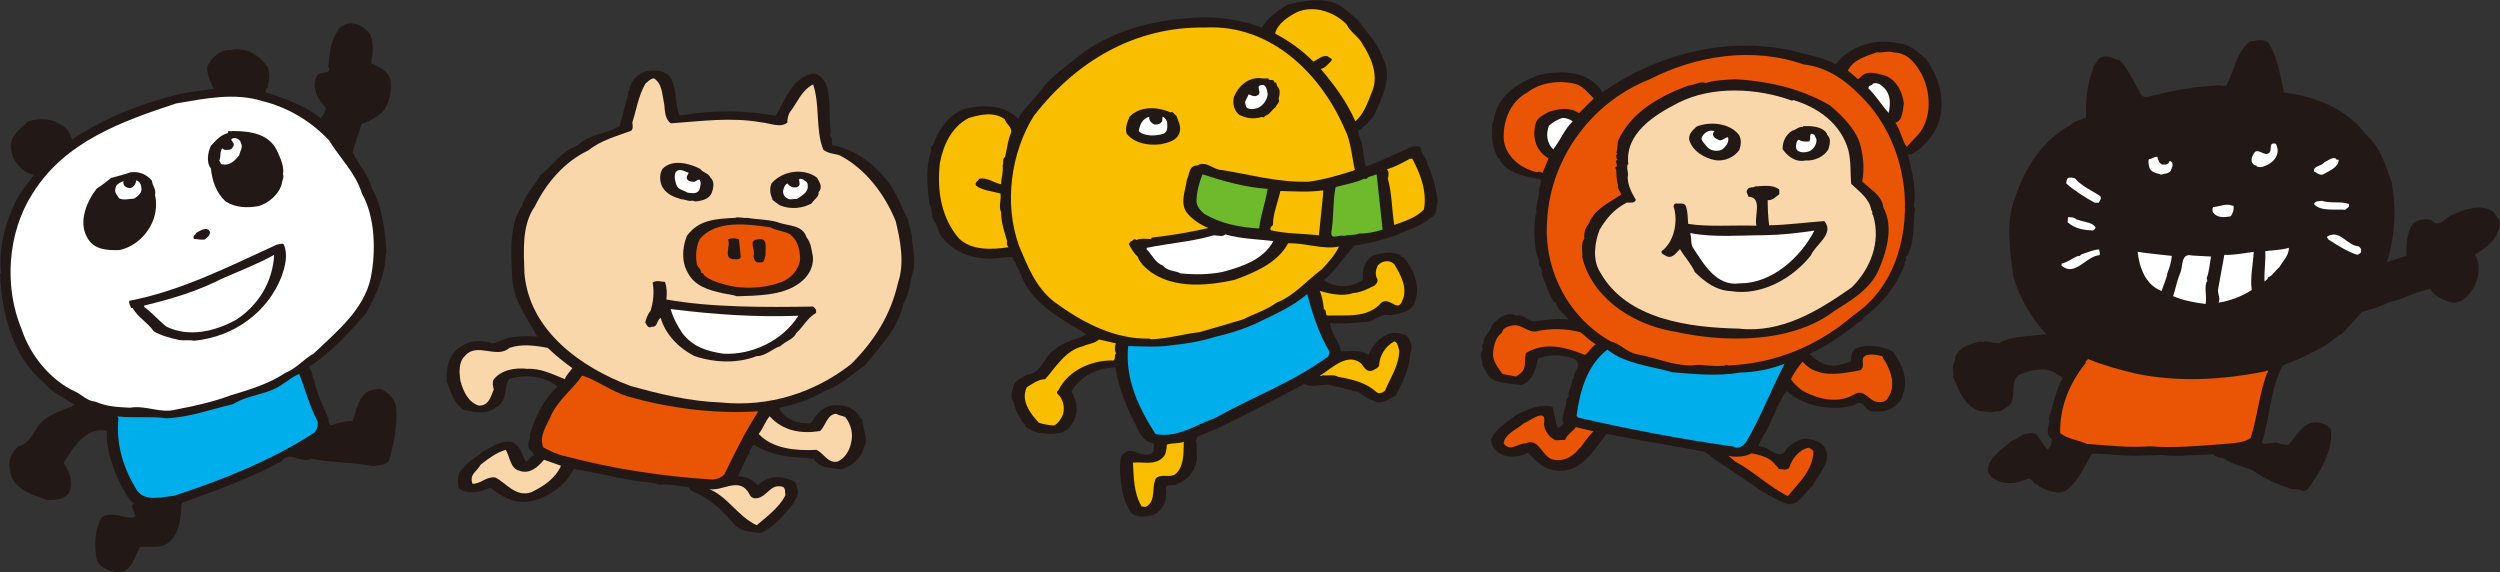 <svg id="_レイヤー_2" data-name="レイヤー 2" xmlns="http://www.w3.org/2000/svg" viewBox="0 0 362.21 82.91"><rect x="0" y="0" width="362.21" height="82.91" fill="#333333" stroke="none"/><defs><style>.cls-1{fill:#221815}.cls-2{fill:#fad7ab}.cls-4{fill:#e95504}.cls-5{fill:#fff}.cls-6{fill:#f9be00}.cls-7{fill:#00aeeb}</style></defs><g id="_背景" data-name="背景"><path class="cls-1" d="M279.06 8.56c1.95 2.77 3.02 6.31 1.59 9.84-.92 1.69-2.05 3.02-3.69 3.95-.15.1-.51-.21-.51.21.62 2.41 1.23 4.82.82 7.38l.21.26c-.41 2.51.05 4.46-1.13 6.87-.62.15.15.56-.31.82-.15.92-.82 1.95-1.18 2.77-1.18 2-2.92 4-4.87 5.33-.2.61-.97.72-1.33 1.23-2.1 1.49-4.1 3.02-6.51 4.05 1.18 1.23 2.82 2.1 4.56 1.54l1.44-.41c0-.72.2-1.49.62-1.85 1.64-.82 3.95-.41 5.43.36 1.38 1.74 2.36 4.2 1.49 6.2-.05.87-.97 1.74-1.85 2.15-.82.36-1.59.41-2.61.36-1.08-.15-1.33-2-2.61-.92-3.33.97-7.33.1-9.79-2.05-1.44 1.95-2.1 4.67-3.43 6.61-.15.46-.51.87-.62 1.38 1.44-.1 3.18 2.46 4.1.31.97-.87 2.36-1.79 3.74-1.23 1.08.31 1.9.87 2.1 2 .05 1.95-1.33 3.08-2.1 4.66-1.13.82-1.79 2.77-3.59 2.67-1.9-.67-3.84-1.9-5.54-3.08-2.05-1.54-4.51-2.87-6.46-4.51-4.61-.87-9.53-1.64-14.25-2.61-2.05 2.56-3.84 6.05-7.84 5.23-1.49-.31-2.51-1.38-3.54-2.51-1.13.67-2.97.87-4.2.05-.87-.46-1.08-1.18-1.18-1.9.62-1.59 2.46-2.67 3.69-3.59 1.49-.82 3.54-1.69 5.23-1.18.31.97.36 2.15.77 3.08.36-.1.72-.51.87-.77-.46-.36.05-1.28.05-1.95.31-.41.26-.92.31-1.38.15-.2.51-.62.26-.87.2-.67.62-1.38.62-2.1l.26-.15c-.15-.67.41-1.13.56-1.79.05-.46-.26-1.03-.82-1.13-1.49-.51-3.43-.56-4.97.05-.36 1.54-.82 3.49-2.56 3.84-1.54-.26-3.38-.15-4.56-1.23-.31-.56-.67-1.08-.97-1.69.15-.46-.46-1.33-.1-1.9.51-.26-.26-.87.26-1.18-.1-.92.82-1.49 1.13-2.36.1-.72.92-.87 1.23-1.38.67-.36 1.59-.82 2.31-.31 1.02-.26 1.74.72 2.61.82 1.64-.15 3.33-.46 4.92-.26l.1-.1c-.72-.82-1.64-1.38-1.79-2.36l-.31-.1c-.77-1.18-1.13-2.61-1.64-3.69-.2-.56.05-1.08-.41-1.44-.15-.31-.05-.51-.1-.92-.46-.87-.56-2.1-.62-3.13-.1-1.03 0-2.41.15-3.59l.15-.05c-.31-1.08.41-1.95.31-3.28 0-.56.67-1.38.1-1.69-2.15-.36-4.46-.77-5.74-2.67.05-.36-.36-.26-.41-.61-.51-1.13-.82-2.2-.72-3.33-.05-.62-.1-1.23.21-1.85.46-3.59 3.54-5.54 6.72-6.66 3.13-.67 7.23-.56 9.07 2.56 8-5.69 18.76-8.36 28.45-5.79 1.69.41 3.74.87 5.33 1.74 2-2.72 5.95-3.85 9.23-3.02 1.64.1 2.72 1.33 3.9 2.26z"/><path class="cls-4" d="M278.5 10.92c1.28 2.61 1.38 6.25-.56 8.56l-1.69 1.79c-.72-1.03-.87-2.36-1.64-3.49 1.08-.31 1.03-1.74 1.23-2.77-.21-1.69-1.03-3.38-2.67-4.05-1.18-.26-2.56-.87-3.54.15-.2.15-.41.56-.67.15l-1.23-1.03c.77-1.64 2.82-2.15 4.25-2.67.87.15 1.54-.26 2.41.05 2.05 0 3.28 1.74 4.1 3.28zm-17.23-1.59c3.18.31 6 2.15 8.36 4.61 3.69 3.64 5.9 8.77 6.31 14.15.46 6.92-1.74 13.74-7.33 17.53-5.18 4.46-11.28 7.02-18.2 7.33-.26-.26-.56.15-.87.05-1.74.15-2.87-.31-4.46-.05-2.97 0-5.18-1.18-8-1.64-1.43-.31-2.25-1.49-3.74-1.85-6.25-3.59-9.74-10.51-9.18-17.58.51-9.07 6.51-17.12 14.87-20.4 6.61-3.38 14.81-4.77 22.25-2.15z"/><path class="cls-1" d="M265.18 15.31c1.69 1.44 3.64 3.38 4.31 5.54.46 1.74.67 3.54.31 5.43 1.18 1.18 2.87 2 3.07 3.79 1.59 2.92.36 6.72-.82 9.33-1.38 2.77-4.05 4.2-6.41 5.74-6.15 4.61-15.74 4.51-22.91 2.92-5.95-.92-12-4.77-13.48-10.76.05-.97-.26-2 .31-2.72-.1-.56.05-1.54.56-2.05.87-2.2 2.87-3.08 4.72-4.31h.05c-.05-.41-.61-.92-.46-1.38-.21-.62-.21-1.33-.26-2.1h-.05c.21-.2-.2-.2-.05-.56.56-.1-.31-.82.31-1.03a.656.656 0 010-.97h-.2c.15-.51.15-1.18.26-1.79 1.9-4.15 6-6.46 10.2-8 .82-.05 1.74-.67 2.46-.36 1.33-.41 2.82-.46 4.25-.56 5.02.31 9.69 1.38 13.84 3.84z"/><path class="cls-4" d="M230.92 14.25l-2.15 2.15c-1.33-.92-2.87-.67-4.36-.2-.77.46-1.74.82-1.95 1.79-.46 1.95.05 3.74 1.69 4.82l.2.15-.87 2.1c-.2-.15-.51-.26-.77-.1-2.31-.51-4.46-2.2-4.82-4.56-.26-2.92 1.08-5.84 3.43-7.02 1.9-1.49 4.87-1.85 7.23-1.13.97.41 1.69 1.39 2.36 2z"/><path class="cls-2" d="M259.65 14.59l.15-.1c3.64 1.08 6.92 3.44 8 7.28.41 1.69.26 3.28.41 4.87 1.18 1.13 2.67 2.15 2.92 3.84.26.05 0 .56.26.72 1.18 3.95-.46 7.84-3.13 10.46-4.82 3.38-10.15 6.66-16.35 5.95-6.92-.15-16.25-1.23-20.09-8.2-1.13-1.74-.77-4.36-.05-6.15 1.08-1.79 2.1-2.92 3.9-3.9.56-.05 1.13.15 1.33-.41-.56-.97-1.13-2-1.18-3.23.2-.72-.2-1.13 0-1.9h.1c-.56-4.46 3.79-7.18 7.23-8.92 4.92-2.51 11.48-2.15 16.51-.31z"/><path class="cls-5" d="M273.01 12.77c.92.92.92 2.31.62 3.59-1.08-1.18-1.69-2.36-2.92-3.54-.05-.51.51-.36.67-.72.72-.21 1.23.26 1.64.67z"/><path class="cls-1" d="M251.96 19.57c.36.67.31 1.33.05 2.15-.77 1.08-2.15 1.69-3.49 1.49-1.59-.31-3.28-1.28-3.79-2.97-.1-.92.62-1.44 1.08-1.9 1.85-.77 4.82-.56 6.15 1.23zm12.76-.16l-.05.05c.62.61.51 1.18.26 2.1-.61 1.18-2.15 1.79-3.33 1.69-1.49.31-2.62-.62-3.33-1.64 0-1.03.36-2 1.38-2.67.56-.1.92-.62 1.59-.56v-.1c1.03-.05 2.36 0 3.18.72l.31.41z"/><path class="cls-5" d="M227.85 17.59c-1.23 1.18-1.74 2.72-2.82 4.05-.92-.92-1.08-2.2-.61-3.43.51-.46 1.23-.92 2-1.13.46 0 1.08.21 1.44.51zM248.42 19c-.56.51-.05 1.02.51 1.23.67.51 1.69-1.23 1.44.31-.2.56-.62 1.02-1.08 1.23-.72.15-1.38.1-1.95-.46-.26-.41-.72-.72-.82-1.23.15-.77 1.13-1.38 1.9-1.08zm14.76 1.18c.05.72-.36 1.38-1.03 1.74-.56.21-1.23.21-1.64-.05-.31-.21-.26-.41-.31-.72.1-.31 0-.67.41-.92.41.31.97.31 1.49.26.41-.31-.21-1.49.77-.97l.31.67z"/><path class="cls-1" d="M257.75 27.41c.1.2 0 .46.05.72-.51.36-.92.92-1.69.87 0 1.08.05 2.46.21 3.64 2.66-.05 5.28-.41 8-.61 1.54 1.85-1.33 3.43-1.95 4.97-2.67 3.38-7.23 5.9-11.59 5.18-2.15-.1-3.79-1.33-5.23-2.77-.51-1.18-1.54-2.26-2.15-3.33-.56.56-1.18 1.59-2.15.92-.21-.1-.62-.26-.51-.61 1.69-1.23 2.36-3.9 1.85-6.1-.15-.31-.2-.72.26-.82.46.1 1.28-.21 1.44.51.26.72.21 1.64.31 2.46 2.97.46 6.56.15 9.89.26-.41-1.18.97-4.15-1.18-4.2-.05-.41-.46-.67-.1-1.08.26-.41.77-.15 1.08-.41 1.23-.05 2.41-.31 3.49.41z"/><path class="cls-5" d="M262.88 33.41c-2.1 4.05-6.3 7.69-10.82 7.64-3.38.51-5.23-2.82-6.82-5.23-.31-.67-.15-1.33-.36-2.05 3.54.67 7.18.31 10.82.31 2.51-.05 4.72-.31 7.18-.67z"/><path class="cls-4" d="M222.42 48.04c2.1-.51 4.46-.46 6.56.1.67.51 1.44 1.33 2.26 1.74-.72.36-1.08 1.28-1.64 1.54-2.72-1.13-5.84-1.95-8.51-.26-.26.77 0 1.59-.31 2.26-.15.51-.67.82-1.13 1.13l-1.95-.36c-.67-.92-1.44-1.85-1.38-3.02.1-1.13.36-2.31 1.28-2.97.15-.72.82-.87 1.44-1.03 1.33-.31 2.15.92 3.38.87z"/><path class="cls-7" d="M242.31 53.93c3.13.26 6.56.61 9.74.05 2.26-.05 4.56-.51 6.51-1.28-1.95 3.74-3.43 7.69-5.59 11.38-.46.51-.87.92-1.64.72l-.15-.1c-7.38-1.02-15.17-2.51-22.56-4.2l-.2-.26c.46-3.43 1.44-7.28 4.46-9.59 2.51 2.05 6.15 2.36 9.43 3.28z"/><path class="cls-4" d="M272.65 51.57c.97 1.54 1.9 3.28 1.33 5.23-.36.67-.51 1.38-1.38 1.44-1.79.36-2.26-2.15-4-1.08-2.36 1.38-5.18.67-7.38-.51-.67-.46-1.33-1.08-1.74-1.69.36-.87 1.08-1.84 1.69-2.56 2.05 2.46 5.59 1.79 8.36 1.23.67-.36.21-1.23.41-1.79.46-.72 1.85-.46 2.72-.26zm-48.95 9.9c.1 1.03.87 2 1.69 2.31l1.38-.05c.26-.82 1.18-1.28 1.54-1.85l2.56.61c-.77.77-1.18 1.38-1.85 2.31-.31.15-.51.62-.87.87-.82.82-2.26 1.28-3.43.82-1.38-.62-1.85-3.08-3.64-2.26-1.13-.05-2.31 1.33-3.23 0 .2-1.44 1.95-2 2.87-2.87.82-.26 3.49-2.56 2.97.1zm39.06 3.94c-.15 2.77-2.15 4.56-3.74 6.46-2.61-1.28-4.97-3.59-7.64-5.02l-.97-.82c1.08.26 2.41.15 3.38-.36 1.13.26 2.67.56 3.38 1.64.26.21.46.41.51.62.56.05 1.18.26 1.54-.15.41-1.38 1.49-2.61 2.77-2.92.31.1.62.31.77.56z"/><path class="cls-1" d="M196.78 2.91c1.23 1.85 2.87 3.33 3.59 5.54 1.44 2.77-.15 5.59-1.18 8.05-.51.97-1.38 1.64-2.15 2.31h-.26c0 .62.31 1.38.51 1.85.26 1.23.26 2.31.61 3.49 2.26-.87 4.56-1.95 6.82-2.97.46.05 1.13-.1 1.18.36-.05.92.82 1.23.87 2.15.87 1.85 1.28 3.59 1.54 5.48-.31.82 0 2.05-1.08 2.41-1.38 1.28-3.38 1.69-5.02 2.51-1.9.67-3.9 1.18-5.95 1.49-1.49 1.49-2.77 3.69-4.46 5.02 1.74 1.13 3.9 1.18 5.69-.05-.21-1.28.15-2.67 1.28-3.44 1.23-.41 2.82-.82 4.1-.15.15.15.2.36.46.26 1.54 1.84 2.61 4.51 1.54 6.82-.67 1.28-2.2 1.38-3.49 1.64-1.18-.41-2.2.87-3.38.97-1.9.05-3.44.41-5.33.15.21 1.54 1.33 2.67 1.64 4.1 1.23.05 2.82-.31 3.95.51.61-1.44 1.64-2.51 3.08-3.13.87-.15 1.59.05 2.36.26.77.87 1.03 1.64.62 2.72-.1 2.15-1.18 4.31-2.15 6.1-.92.31-1.49 1.03-2.61.92-1.03-.31-1.95-.87-2.77-1.49l-4.41-1.08c-1.13 0-2.41.51-3.38-.1-4.15 2.26-8.46 4.41-12.71 6.51l-2.87 1.18-.15.56c.26.72 0 1.49.15 2.31 0 1.85-1.33 3.38-2.87 3.95-.46.51-1.9-.31-1.59.92 0 .15 0 .62-.05.82.05 1.02-.67 2.1-1.54 2.61-1.02.46-2.56.51-3.38-.05-1.44-2-1.64-4.46-1.74-6.82.1-.51-.05-1.64.62-1.9 1.03-.97 2.1.26 3.18.15.51.05 1.08-.15 1.13-.72-.05-.31.2-.82-.26-.97-1.18-.15-2-1.64-2.31-2.51-1.38-2.46-2.56-5.64-3.02-8.41-2.56.05-5.07 1.23-6.36 3.49.87 1.38 1.13 3.33 0 4.77-.87 1.59-3.02 1.44-4.61 1.23-.77-.15-1.49-.46-2.1-.97.15-.26-.15-.36-.31-.51-.56-.92-1.23-2-1.38-3.08-.62-.72-.05-1.74.15-2.67.46-.61 1.33-.82 1.85-1.23 2.15-.15 2.36-2.72 4.1-3.69 1.13-1.13 3.02-1.33 4.46-2.15-2.97-1.9-6.82-3.74-8.87-7.28-.46-.87-.72-1.95-1.38-2.82.15-.41-.26-.46-.36-.67.2-.15-.1-.26-.1-.41-1.23 0-2.82.31-3.79.2-2.56-.1-5.13-1.18-6.66-3.43-.36-.67-.41-1.43-.92-2.05-.51-.82-.1-1.64-.67-2.46-.26-2.36-.62-5.33.31-7.69-.36-.56.46-.82.46-1.38.82-2.1 2.26-3.84 4.2-4.61 2.51-.72 6-.72 7.89 1.39 1.03-1.85 2.92-3.33 4-5.02 1.69-1.79 3.79-3.23 5.54-4.66 4.97-3.49 11.12-4.87 17.28-5.02 2.82-.05 5.9.46 8.51 1.49.77-1.38 2.26-2.46 3.69-3.33 2.77-.62 5.95-1.33 8.3.62l2 1.64z"/><path class="cls-6" d="M197.34 6.29c1.18 1.79 2.41 4.36 1.54 6.77-.67 1.59-1.18 3.38-2.51 4.51-1.28-2.87-3.02-5.23-5.02-7.59.67-.1 1.18-.82 1.59-1.23.1-.41-.41-.31-.51-.56-.87-.31-1.44.46-2.15.72-1.64-1.64-3.49-2.97-5.54-4.05.36-1.44 1.85-2.41 3.13-3.08 2.56-1.13 5.49 0 7.23 1.74.46 1.08 1.69 1.74 2.26 2.77z"/><path class="cls-6" d="M194.93 18.9c.82 1.74.92 3.84 1.38 5.74-2.2.72-4.41 1.38-6.77 1.69-4.51.1-8.3-1.03-12.46-1.69-1.28 0-2.31-1.44-3.59-.67-1.28 0-1.13 1.28-1.54 2.1-.2 1.54-.97 3.18-.1 4.61.82 1.08 2 1.85 3.23 2.36-2.77.62-5.49 1.08-8.2 1.38l-.1.21c-.67 0-1.54-.15-2.15.15-.31-.36-.51.15-.82.21l-.26.36c.36.72.77 1.38 1.33 1.9.1.51.51.87.77 1.23 3.44 3.49 8.97 3.02 13.28 2.05 2.92-1.08 6.2-2.46 7.69-5.28 2.36-.1 5.13.97 7.38.46-.51 1.13-1.54 2.31-2.46 3.28-2.2 1.64-4 3.84-6.61 4.87-1.44 1.08-3.23 1.59-4.82 2.41-2 .62-4.2 1.23-6.31 1.85-2.41.26-4.56.97-7.07 1.03l-.21-.1c-5.07.15-9.84-2.41-13.79-5.33-2.67-2.1-3.79-5.02-5.07-8.05-2.26-6.15-1.18-13.64 2.15-18.92 6.1-7.84 14.56-12.92 24.76-12.76 9.64-.51 16.92 6.82 20.35 14.92z"/><path class="cls-1" d="M183.76 11.37c.1.46.87-.05.87.56.46.05.26.31.46.62.46.41.31 1.28.15 1.79.31.41-.31.82-.46 1.23-.51.31-.82 1.08-1.54 1.23-.05.36-.31.1-.46.15-1.13.36-2.2.2-3.23-.31-.72-.56-1.03-1.64-.77-2.61.62-1.54 2-2.77 3.74-2.72.36.1.97.05 1.23.05z"/><path class="cls-5" d="M183.66 13.73c-.1.82-.67 1.54-1.38 1.9-.51.15-.92.26-1.38.1-.46-.1-.46-.67-.51-.97l.51-1.08c.36.05.62.36 1.13.21 1.18-.41-.56-1.59 1.03-1.59.46.26.56.87.61 1.44z"/><path class="cls-1" d="M169.56 16.29c.41-.26.56.36.87.46.26.77.77 1.59.46 2.46-.36 1.18-1.59 1.44-2.72 1.69-1.85.21-3.69-.1-4.92-1.49-.31-.87.1-1.74.41-2.51 1.54-1.59 4.1-1.44 5.9-.62z"/><path class="cls-6" d="M145.57 17.26c.21.77 1.08 1.13.92 1.95-.46 1.08-.56 2.2-.87 3.54-.46.26-.15.82-.36 1.23.15.92-.21 1.69-.21 2.72-1.18-.26-1.85-.97-3.18-.82-.15.41-.72.51-.46 1.02.97.72 2.36.82 3.54 1.13.15.97-.31 1.9.1 2.72-.05 1.23.46 2.87.87 4.2-.1.31-.05.62.2.87-2.41.36-5.43.51-7.23-1.33-2.46-2.87-3.18-6.82-2.72-10.82.46-2.56 1.64-5.23 4.15-6.56 1.64-.51 3.69-.97 5.23.15z"/><path class="cls-5" d="M167.25 18.03c.46.05.92-.05 1.13-.51l.05-.62c.36.15.67.56.67.92.05.67.1 1.33-.62 1.59-1.08.31-2.72.36-3.49-.41.15-.97.51-1.79 1.54-2.1-.15.41.26.97.72 1.13z"/><path class="cls-6" d="M204.62 23c1.18 2.2 2.15 4.72 1.69 7.33-1.08 1.18-2.72 1.69-4.31 2.26-.36-2.26-.31-4.46-.92-6.72.05-.31.26-.97-.15-1.33 1.18-.36 2.31-.97 3.33-1.54h.36z"/><path d="M183.66 27.36c-.31 2-1.03 3.85-1.23 5.74-2.82-.15-5.64-.72-8-2.15-.56-.51-1.08-1.08-1.08-1.9.05-1.38.41-2.61.87-3.79 2.97.97 6.25 1.9 9.43 2.1zm16.66 5.9c-1.08.36-2.36.62-3.38.56-.61.31-1.54.15-2.2.36-.61-.26-1.95.67-1.85-.51.36-2.05.2-4.61.62-6.56 1.38-.41 2.92-.61 4.15-1.23.46.2.46-.31.87-.31l.92-.31.87 8z" fill="#6fb92c"/><path class="cls-6" d="M191.65 28.59l-.56 5.49c-2.46-.26-4.77-.2-6.97-.72-.21-.41.15-.56.31-.77 0-1.69.72-3.28 1.08-4.92 1.95.05 4.31.21 6.2-.1l-.05 1.03z"/><path class="cls-5" d="M184.48 34.95c-1.43 2.67-4.51 3.69-7.38 4.46-1.9.36-3.95.41-6.05.2-.87-.46-1.85-.26-2.56-1.13-1.13-.41-1.54-1.54-2.36-2.36v-.21c3.23-.67 6.36-.87 9.43-1.74.56-.26 1.49.31 1.95-.21 2.36.67 4.56.67 6.97.97z"/><path class="cls-6" d="M202.01 38.28c.87 1.44 1.95 3.33 1.23 5.13-.72 2.1-1.79-.46-3.08.41-2 2.36-5.18 1.79-7.89 1.9-.31-.26 0-.77-.46-.92-.1-.92-.26-1.95-.61-2.66 1.33.41 3.38.87 4.87.31 1.08-.05 2.1-.61 3.08-1.08.31-.26.51-.56.41-.92-.41-.67-.21-1.49.1-2.05.67-.67 1.74-.77 2.36-.1z"/><path class="cls-7" d="M192.63 50.94l-.15.67c-5.07 3.74-11.02 5.9-16.46 8.97-2.82.97-5.38 2.92-8.61 2.31-2.41-3.79-4.46-7.95-3.95-12.76 1.95.05 4.41.21 6.2-.1 2.1-.21 4.31-.56 6.41-1.23 2.36-.56 4.51-1.23 6.66-2.31 2.15-1.02 4.82-2.26 6.66-3.9.72 2.77 1.69 5.74 3.23 8.36z"/><path class="cls-6" d="M161.66 49.76c-.15.41-.21 1.02.05 1.43-.36.21.05 1.18-.61 1.03-3.08 0-6.36 1.49-7.74 4.31-.1.1-.36.31-.15.51.82.77 1.08 1.85.82 2.97-.26.61-.72 1.38-1.33 1.64-.62-.05-1.49-.15-2.2-.41-1.18-1.28-2.67-3.18-1.74-5.13.77-.46 1.59-1.13 2.67-1.18 1.49-1.64 2.92-4.2 5.49-4.77.72-.36 1.64-.36 2.31-.97.82.2 1.69.36 2.46.56zm41.07 1.03c-.05 2.2-1.28 3.9-2.05 5.79-.31.31-.92.56-1.28.21-1.49-1.38-3.54-1.85-5.54-2.2-.51-.36-1.54-.15-2.31-.21-.05.1-.15.15-.31.05 1.79-1.13 3.95-3.38 5.95-1.79.41.46.72 1.28 1.59 1.08.36-.21.82-.31 1.03-.77.05-1.38.87-2.77 2.2-3.49.51.1.56.87.72 1.33zm-31.22 13.22c-.05 1.59.1 3.69-1.33 4.77-.97.41-1.69-.1-2.61.41-.87 1.13.1 3.43-1.59 4.25l-.56-.05c-1.18-1.95-1.13-4.1-1.28-6.36 1.43-.15 3.08.41 4.25-.67.61-.46.61-1.38.67-1.95.87-.26 1.64-.1 2.46-.41z"/><path class="cls-1" d="M97.22 11.4c.92 1.74.51 3.59 1.23 5.33 4.87-.77 9.02-.82 13.94.05 1.33-2.26 2.51-5.69 5.54-6.15.92.21 1.43.87 1.79 1.64.77 2.31.26 4.36.67 6.97-.26.1-.1.26-.1.46.46.31.1.92.31 1.33 3.28.61 6 2.67 8.05 5.28 1.28 1.59 1.95 3.84 2.97 5.59 0 .97.67 2.05.51 2.97.26 1.33.41 2.82.26 4.15-.61 1.59-.46 3.28-1.49 4.92-.72 3.59-3.33 6.2-5.59 8.97-1.79 1.28-3.54 2.92-5.59 3.64-2.05 1.13-4.2 2.05-6.66 2.46l-.15.2c.82 1.59 2.92 2.31 4.61 2.1.92-1.54 2-2.87 4.15-2.56 1.33-.05 2.67.92 3.08 2h.21c-.05 1.38.97 2.77.21 4.1-.41 1.54-1.79 2.77-3.28 3.13-1.38-.2-3.33-.1-4-1.59-.36.15-.77 0-1.03-.05-2.56-.05-5.38-.46-7.59-1.9-.41.1-.41.72-.72.92l.1.15c-.67 1.08-1.18 2.36-1.74 3.49 1.18.05 2.15.46 2.87 1.28 1.49-1.33 3.28-1.44 5.08-.62.61.31.67 1.08.77 1.69-.15.67-.36 1.08-.72 1.49l.1.05c-1.38 1.64-2.72 3.38-4.72 4.31-1.23-.1-2.87-.1-4-1.33-1.64-2-3.64-3.79-6.2-4.82l-.36-.51c-1.33-.05-2.82-.51-4.2-.31-1.28-.51-2.36-.31-3.74-.62-3.13-.56-5.59-1.13-8.66-1.69-1.13 2.46-4 4.46-6.82 4.77-2 .21-3.74-.82-5.28-2.05-1.44.67-3.23 1.08-4.56.1-.21-1.08-.26-2.26.67-2.92.77-1.18 1.9-1.43 2.72-2.36 1.49-.61 2.72-1.85 4.46-1.38 1.08.61 1.23 1.59 1.74 2.61l.2.21c.51-.31.51-.82 1.13-.92-.15-.61-1.08-.92-.82-1.69-.15-.46.46-.82.15-1.23.77-2.46 1.95-5.13 4.05-7.07-1.85-1.54-4.92-1.85-7.07-1.03-.72 1.38-.15 3.13-1.85 4.1-1.33 1.03-3.18.72-4.77.26-1.44-1.08-1.64-2.36-2.36-4-.15-1.85.31-4.15 2.05-5.07 1.28-1.03 3.13-.97 4.66-.51.82-.15 1.54-.62 2.36-.82 1.18-.2 2.77-.31 4.05-.15-1.49-2.82-3.64-5.43-3.64-8.87-.15-3.18-.46-7.43 1.44-10.1.41-1.59 1.85-2.92 2.61-4.36 1.69-1.33 3.13-3.59 5.43-4.36 1.59-1.64 4.15-1.64 6.1-2.82l1.28-4.82-.15-.1c.46-.21.21-.77.51-1.08.36-1.08 1.54-1.85 2.56-2 1.33-.21 2.67.15 3.23 1.13z"/><path class="cls-2" d="M96.24 15.1c.1 1.02.1 2.2.97 2.77 4.36-.31 8.71-.92 13.02-.15 1.33.1 2.82.87 3.84.05 0-.46.1-.97.31-1.44 1.13-1.38 1.69-3.23 3.43-4.1 1.03 3.03.31 6.66 1.49 9.48.72.56 1.64.56 2.31.77 3.79 1.95 6.56 5.64 8.15 9.53.67 2.67 1.33 6.1.36 8.92-1.08 4.72-3.38 8.36-6.77 11.79-5.28 4.15-11.89 6.31-18.92 5.59-4.41-.15-8.97-1.23-13.12-2.41-7.02-2.61-14.66-7.95-15.33-16.35-.1-3.18-.41-6.97 1.54-9.69 1.59-3.33 4.36-6.51 7.69-8.05 1.85-1.49 4.05-2.05 6.25-2.87.31-.36.2-.77.15-1.18.61-1.9.87-3.84 1.9-5.64.36-.31.72-.72 1.23-.77 1.23.77 1.18 2.31 1.49 3.74z"/><path class="cls-1" d="M101.47 24.48c.36.56 1.23.62 1.43 1.23.62.46.51 1.44.26 2.1-.31 1.03-1.44 1.28-2.41 1.38-.15-.05-.36-.15-.62-.1-.36.1-.87-.21-1.38-.21-1.03-.31-2.15-.67-2.82-1.84-.36-.77-.41-1.85.05-2.56 1.38-1.49 3.95-.82 5.49 0z"/><path class="cls-5" d="M99.78 25.04c-.15.36-.46.62-.15 1.03.26.26.67.26 1.03.26.15-.1.41-.31.67-.31.36.41.1 1.03 0 1.49-.41.67-1.08.46-1.69.41-.56-.36-1.33-.36-1.64-1.13-.15-.51-.41-1.18-.1-1.85.56-.67 1.33-.05 1.9.1z"/><path class="cls-1" d="M118.39 25.76c.36.72.87 1.33.2 2.1.15.62-.72 1.08-.97 1.59-1.33.77-3.13.92-4.61.31-.41-.31-.87-.56-1.23-.97.05 0 .05.05.15.05-.36-.67-.46-1.54-.15-2.26 1.54-1.85 4.72-2.31 6.61-.82z"/><path class="cls-5" d="M116.95 26.48c.41 1.33-.72 1.79-1.49 2.36-.41-.1-.97.21-1.38-.1-.41-.15-.67-.67-.62-1.08.1-.46.21-.87.62-1.08.31.46.97.77 1.54.46.67-.36-.46-1.49.77-1.03l.56.46z"/><path class="cls-1" d="M112.6 32.17c1.49.62 3.64.31 4.25 2.2.67.82.72 1.85.92 2.77.15 1.74-.82 3.18-2.26 4.1-2.41 1.59-5.79 1.59-8.77 1.69-.61-.26-1.49-.31-2.1-.46-1.85-.41-3.95-.97-4.97-2.92-.97-1.64-.82-3.69-.15-5.38 1.74-2.36 4.2-2.46 7.02-2.61.36-.21 1.13.1 1.74 0 1.38.26 2.87.2 4.31.61z"/><path class="cls-4" d="M114.49 33.96c1.13.92 1.38 2.2 1.44 3.54-.15 1.54-1.33 2.87-2.77 3.38-2.56.97-6.1 1.08-8.56.21-.92-.21-1.74-.56-2.51-1.13-.1-.15-.21-.46-.51-.41.05-.56-.46-.77-.61-1.23-.21-1.18-.15-2.51.41-3.69 2.36-2.77 6.77-2.2 10.25-1.69.87.51 2 .51 2.87 1.03z"/><path class="cls-1" d="M107.32 37.19c-.05.41-.51.41-.82.36-1.9.1-.56-1.95-1.03-2.87.51-.21 1.03-.21 1.59 0l.26 2.51zm3.59-.26c-.15.46-.1 1.23-.82 1.08-.67.15-.87-.46-.92-.92.36-.97-.87-2.26.62-2.41 1.59-.36 1.03 1.44 1.13 2.26zm-14.56 3.9c.26.77.31 1.64.2 2.56 6.46 1.18 14.51 1.13 21.02 1.03.41-.1.46.31.67.46v.46c-1.23.67-1.9 2.05-2.87 2.92-.41.92-1.54 1.13-2.31 1.9-1.13.31-2.1 1.44-3.44 1.44-2.77 1.08-6.05.97-8.97 0-2.36-1.18-4.25-3.18-4.92-5.54-.67.36-.36 1.33-1.28 1.28-.62.31-.72-.31-.97-.61.15-.56.36-1.23.77-1.69.41-1.28.56-2.72.31-4.1.61-.41 1.18-.1 1.79-.1z"/><path class="cls-5" d="M115.67 45.75c-2.26 3.59-6.72 5.74-10.92 5.49-2.26-.36-4.31-.92-5.89-2.97-.72-1.08-1.33-2.2-1.69-3.49 6.66.82 12.2 1.18 18.51.97z"/><path class="cls-2" d="M79.38 50.42c1.13 1.08 2.26 2 3.54 2.92-.31.46-.87.97-1.08 1.59-1.74-.67-3.43-1.59-5.43-1.49-1.79-.21-3.84.15-4.92 1.59-.15.31-.1.97.05 1.38-.46 1.13-.72 2.36-2.15 2.36-1.54-.46-2.26-2.05-2.67-3.54-.2-1.18-.31-2.82.67-3.69 1.74-2 4.56.51 6.41-1.13 1.69-.61 3.74-.36 5.59 0z"/><path class="cls-4" d="M90.81 57.39c6.15 1.79 12.92 2.61 19.07 2.2-1.9 2.92-3.43 6.05-4.92 9.12-.41.51-1.08.72-1.74.77-7.28-.46-14.35-1.54-21.32-3.38-1.13-.21-2.2-.77-3.18-1.28-.72-1.69.62-3.33 1.23-4.87 1.03-2.05 3.08-3.64 4.41-5.54 2.2.72 4.15 2.26 6.46 2.97z"/><path class="cls-2" d="M122.44 60.41c.92 1.08 1.18 2.56.87 3.74-.21 1.08-.87 2.26-1.95 2.72-1.44.31-1.95-1.18-3.08-1.69-2.97.15-6.36-.15-8.36-2.31.67-.82.87-1.69 1.59-2.56 1.95 2.15 4.51 2.56 7.28 2.15.82-.67 1.03-2.46 2.36-2.51.41.26.82.26 1.28.46zM75.23 68.2c1.54.56 2.72-.56 3.59-1.59l2.46.87c-.82 1.85-2.51 2.97-4.31 3.84-2.26.77-3.59-1.33-5.23-2.15-1.33-.15-2.1.97-3.28.92-.51-1.38.62-1.74 1.18-2.77 1.13-.87 2.15-1.69 3.64-2.15.62 1.08.67 2.72 1.95 3.02zm33.01 2.87c.36.41.41 1.03 1.08 1.13 1.79.1 2.2-2.31 4.15-1.64.36.26.26.77.31 1.23-.82 1.64-2.67 3.08-4.15 4.31-2.72-1.28-4.2-4.15-6.87-5.23 1.85.31 4.05-1.59 5.49.21z"/><path class="cls-1" d="M53.64 5.04c.59 1.47.34 2.6.15 4.12 1.13.54 2.5 1.13 2.8 2.55.2 1.42-.15 3.43-1.27 4.61-.93.74-1.81 1.27-2.94 1.62-.34 1.37-.93 2.65-1.28 4.12.78 1.77 2.26 3.19 2.75 5.15 1.62 2.84 1.91 6.33 2.16 9.27-.2.54-.15 1.27-.25 1.81-.34 2.45-1.52 4.85-2.65 7.01-2.45 2.84-4.9 5.49-7.89 7.55-.93.2 0 .88 0 1.32.1.2 0 .64.29.79.34 2.11 1.32 3.78 2.11 5.83-.1.34.15.59.29.88.98-.39 2.21-.69 3.19-.69.44-1.23.64-2.65 1.52-3.63.44-.74 1.42-.93 2.26-1.03 1.13.25 2.11 1.23 2.45 2.4.39 2.75-.29 5.59-.98 8.04-.49.59-1.47.69-2.31.78-3.19-.64-5.83-.44-8.92-1.08-1.57.78-3.04-1.28-4.36.39-4.41 2.4-9.71 4.32-14.46 6.03-.1 1.96-.2 5.15-2.65 6.18-1.08.29-2.3.1-3.33.15-.83 1.32-1.18 3.77-3.24 3.68-1.23-.1-2.4-.54-3.04-1.67-.39-2.01-.39-4.41.69-6.23 1.13-.88 2.79-.15 4.22.05.25-.05.54-.05.69-.34-.25-.39-.29-.93-.54-1.42l.34-.34c-.93-.54-1.32-1.72-1.91-2.65-1.18-2.4-2.16-5.15-2.06-7.89-3.14-.59-4.9 2.5-6.23 4.66.88 1.23 1.47 3.19.64 4.51-.78.83-1.91.88-2.99.88-2.11-.74-5.15-1.57-5.44-4.32-.34-1.27.25-2.6 1.08-3.33v-.15h.29c1.47-.59 1.81-1.52 2.6-2.79 1.27-1.86 3.63-2.31 5.39-3.19-1.37-.98-3.29-1.76-4.41-3.19C1.72 51.62.25 45.3 0 39.66l.15-.1c-.39-3.73.69-7.4 2.21-10.59.69-1.32 1.72-2.4 2.55-3.63-1.62-.34-3.09-1.91-3.29-3.63-.44-1.72 1.23-3.04 2.4-4.07 1.47-.59 3.48-.49 4.81.44.78.29 1.27 1.23 1.62 2.11 4.71-3.14 10.49-5.39 15.99-6.67 1.52-.2 3.09-.49 4.56-.64-.49-.93-1.03-2.11-.98-3.19.54-1.18 1.62-2.26 2.94-2.45.59.05.98-.1 1.62-.15v.1c1.76-.05 3.28 1.18 4.22 2.55.29.74.29 1.81 0 2.5.25.69-.49.44-.29 1.13 2.94.98 5.54 1.86 7.94 3.73.44-.34.59-.93.79-1.47-1.13-1.18-2.16-2.79-1.37-4.56.34-.83 2.45-.2 1.67-1.47.2-.79.1-1.32.29-1.96.05-1.18.49-2.26 1.13-3.19.1-.54.74-.69 1.23-.98 1.47-.34 2.65.44 3.48 1.57z"/><path class="cls-1" d="M52.02 5.48c.59 1.37.15 2.89-.05 4.22.93.74 2.75.59 2.89 2.21-.05 1.86-.39 3.78-2.26 4.56-.49-.05-.74-.15-1.23 0-.74.88-.88 2.11-1.28 3.19l-.25.59c-.44-.74-1.67-1.27-1.81-2.11.25-.05.15-.59.29-.88.25-.34.29-.88.59-1.13.15-.49-.1-.78-.25-1.18-.78-.29-.98-1.08-1.37-1.76-.05-.59-.25-1.52.44-1.76 1.27-.44 1.91.93 3.24.34.05-.44-.05-1.18-.59-1.27-.59-.05-1.27-.15-1.27-.78.39-1.96.29-3.83 1.77-5.15.54 0 .88.54 1.13.93zm-14.8 4.86c.15.83.15 1.62 0 2.45-.1 0-.25-.05-.29.05v.1c-1.28-.29-2.3-.2-3.53-.29-.88-.34-1.67-.98-1.67-2.06-.2-.88.54-1.47 1.18-2.01.59-.34 1.18-.15 2.01-.2.98.49 1.77 1.13 2.31 1.96z"/><path class="cls-5" d="M47.61 20.24c1.62 2.65 3.92 4.81 4.85 7.85 1.91 3.38 2.01 8.34 1.27 12.11-.98 4.66-4.95 7.85-8.29 11.03-1.37.74-2.55 2.21-4.12 2.8-2.3 1.57-5.25 2.45-7.99 3.28-2.5.93-5.15 1.52-7.75 2.01-2.4.64-4.27-.64-6.77-.25-1.82-.1-3.33-.15-5-.88-1.23-.1-1.86-.98-2.94-1.47-3.48-1.57-6.47-5.2-7.7-8.92-2.65-6.28-2.06-14.12 1.52-19.71C9.35 20.54 17.59 17.6 25.48 15c4.31-.74 8.48-1.62 12.6-.34 3.53.88 6.86 2.8 9.51 5.59z"/><path class="cls-1" d="M8.63 20.14c.05.39.34.78.15 1.23-1.13.78-2.21 1.86-3.04 2.79-1.32.1-1.86-1.23-2.35-2.11-.25-.78-.15-1.62.39-2.16.74-.79 1.67-1.91 2.89-1.37.74.44 1.57.64 1.96 1.62zm31.63 1.97c.44.98.93 2.06.74 3.19.2.39-.15.88-.15 1.23-.39 1.62-1.91 2.89-3.38 3.33-1.67.29-3.33.25-4.81-.69-1.37-1.32-1.91-2.94-2.11-4.8-.69-.74-.44-2.35 0-3.24.74-.79 1.37-1.57 2.5-1.86-.15-.49.39-.15.59-.29 2.75 0 5.54.44 6.62 3.14z"/><path class="cls-5" d="M34.91 20.73c.34.59-.15 1.18-.25 1.77-.54.69-1.37 1.52-2.3 1.32-.34.1-.44-.29-.59-.54.25-.54.05-1.32.44-1.81.25.39.93.25 1.28.15.25-.3.49-.54.34-.88l-.34-.49c.29-.49 1.32-.2 1.42.49z"/><path class="cls-1" d="M39.32 24.7c.2 1.47-.39 2.65-1.47 3.58-.74.25-1.52.78-2.3.29-.59.15-1.23-.15-1.77-.49-.88-.78-1.18-1.96-1.32-3.04 1.52.05 2.8-.74 3.73-1.91.29-.74.98-1.62.54-2.5 1.77.54 2.16 2.55 2.6 4.07zm-17.3 1.47c.05.78.64 1.23.44 2.11.29 1.13.15 2.6-.29 3.68-.83 2.11-2.65 3.78-4.85 4.27-1.77.05-3.82 0-4.76-1.96-1.18-2.21 0-5.1 1.47-6.96.74-.44 1.42-1.03 2.06-1.52.93-.25 2.01-.54 2.84-.83 1.23-.15 2.3.29 3.09 1.23z"/><path class="cls-5" d="M20.45 27.01c.25.88-.39 1.37-1.03 1.77-.64 0-1.52.29-2.16-.05-.29-.49-.69-.79-.54-1.37 0-.64.64-.88 1.18-1.13-.15.54.25.88.64.98.59.2.98-.34 1.13-.74l.05-.34c.44.1.69.49.74.88z"/><path class="cls-1" d="M17.16 30.05c1.27-.05 2.3.44 3.33-.39l.39-.1c.05 2.11-1.23 4.17-2.75 5.2-1.37.64-2.7.49-3.78-.59-1.18-1.76-.39-4.12.64-5.74.34.79 1.23 1.67 2.16 1.62zm13.24 3.48c.1.59-.39.88-.74 1.18-.54.05-1.03-.05-1.57-.1-.2-.49.25-.54.34-.88.49-.25 1.52-.98 1.96-.2zm10.4 6.52c-2.06 5.29-7.01 8.78-12.7 9.32-.54-.15-1.47 0-2.11-.1-1.23-.29-2.6-.59-3.73-1.28-.74-1.13-2.4-2.16-2.99-3.28 0-.25-.24 0-.29-.1-.1-.39-.34-.54-.25-1.03 7.5-1.42 14.51-5 21.38-8.14.34 0 .78-.29 1.03 0 .59 1.52.2 3.04-.34 4.61z"/><path class="cls-5" d="M34.13 46.38c-2.99 1.62-6.77 2.55-10.05.93-1.08-.88-2.06-2.01-3.19-2.84v-.2c4.22-1.03 7.65-2.06 11.43-3.97 2.35-1.03 5.15-2.11 7.4-3.38-.2 3.97-2.35 7.4-5.59 9.46z"/><path class="cls-7" d="M45.99 60.99c.15.59-.05 1.37-.49 1.72-6.23 4.02-13.24 6.82-20.3 9.12-1.86.2-4.27.88-5.39-.83-1.86-3.04-3.04-6.47-2.65-10.39l-.15-.29c2.16.29 4.95-.05 7.11.29 3.33-.15 6.47-1.32 9.66-2.06 2.35-1.47 5.15-1.32 7.36-3.04.64-.34 1.32-1.03 2.21-1.32.88 2.16 1.47 4.61 2.65 6.82z"/><path class="cls-1" d="M55.55 59.03c.25 2.65-.29 4.9-.88 7.26-.49.25-1.03 0-1.62-.05-2.94-.05-6.32-1.08-9.02-.93 1.08-.44 2.16-1.13 2.84-2.06.39-.2.74.1 1.27-.05.69-.69 1.57-1.08 2.6-1.08.59.44 1.37.74 2.11.44-.05-1.62.29-3.58 1.57-4.85.64.1.98.74 1.13 1.32zm-40.06 2.4c-2.7-.15-5 .83-6.47 3.04-.69.88-1.03 1.81-1.86 2.6.1.78 1.13 1.03 1.18 1.96 0 .88.54 1.91-.49 2.4-1.81-.64-4.12-1.13-4.76-3.38-.2-.69-.2-1.13.1-1.81.54-.64 1.32-1.23 2.26-1.23.39-.2.2-.69.39-.98 1.27-1.72 2.79-3.53 4.9-3.73l.25-.25c1.62.25 2.99-.69 4.51.05v1.32zm9.03 11.87c-.15 1.81-.29 3.82-1.91 4.71-1.32.1-3.04-.05-4.12.83-.29.88-.49 1.77-1.03 2.55-.34.39-.78.25-1.18.1-1.27-1.13-.59-2.94-.59-4.41.15-.49.1-1.08.44-1.42 1.18.44 2.89.29 4.07.49.59-.1 1.28-.44.98-1.23-.1-.54-.25-1.18-.29-1.62.15.2.29.3.49.05 1.03.19 2.26 0 3.14-.05zm336.85-42.47c.34.54.88 1.13.83 1.77-.39 2.06-1.91 3.33-3.63 4.27.98 1.57.54 3.97-.54 5.34-.74 1.08-1.77 1.86-2.99 1.57-1.18-.34-2.3-.88-2.94-1.91-2.16.39-3.97 1.52-6.03 1.96-1.81.93-3.92 1.27-5.79 2.01-.88.05-1.52 1.13-2.35.64-1.28-.69-.54-2.35-.83-3.33.05-.54.15-1.08-.05-1.52.15-.29.44-.29.34-.64 3.19-.64 5.84-2.16 8.97-3.19l2.3-.74c-.05-1.57.05-3.28.83-4.56.74-.69 1.81-.88 2.75-.64 1.18 1.42 2.11-.49 3.14-.74 1.62-.78 4.31-1.77 5.98-.29z"/><path class="cls-1" d="M359.9 31.32c.49.25.59.98.44 1.52-.69 1.62-2.35 2.7-3.78 3.33-.1.79.98 1.18.88 2.16.1 1.42-.74 2.8-1.37 3.68-.34.34-.83.78-1.37.59-1.57-.44-1.42-3.04-3.53-1.86-4.02 1.42-8.29 3.04-12.36 4.07l.05-2.75c3.87-1.13 7.55-3.14 11.42-3.92.74-.69-.2-1.52.1-2.3.1-.88.05-1.76.54-2.45.34-.2.78-.54 1.27-.25 1.03.98.29 3.19 2.26 3.24 1.08-.98-.69-1.96.39-2.99 1.47-1.23 3.24-2.06 4.95-1.96l.1-.1z"/><path class="cls-1" d="M328.79 6.47c1.23 1.96 1.47 4.12 2.06 6.57v.34c4.51.59 8.97 2.26 11.87 6.03 2.3 2.01 2.84 4.61 3.92 7.26h-.1c1.13 5.98-.29 12.4-3.53 17.26-.98 1.67-2.35 2.99-3.68 4.41-.93.39-1.62 1.27-2.55 1.77-1.86 1.03-3.92 2.11-6.03 2.8-1.91 3.53-1.82 7.65-3.09 11.33.59.1 1.32 0 1.96-.15l1.86.44c1.23-1.23 2.06-3.33 4.02-3.33.83-.1 1.67.39 2.21.98.34 3.04-1.47 6.03-3.33 8.68-.2.24-.54.24-.83.29-.39-.44-1.27-.15-1.81-.39-1.86-.64-3.68-1.42-5.34-2.6-1.37-.59-3.04-.88-4.36-1.81-.54 0-1.03-.2-1.42-.54-2.4.05-5.25.44-7.65.1-.69.1-1.67.05-2.5.1-2.35.15-4.95-.29-7.36-.29-1.08 1.76-1.86 3.73-3.43 5.1-1.32 1.08-2.99.25-4.36-.39 0-.34-.44-.15-.54-.44-.34-.29-.54-.69-.93-.64-1.62.69-3.48 1.03-5.05-.05-.39-.25-.69-.69-.83-1.18.29-2.06 2.16-2.99 3.58-4.32.59-.05 1.08-.64 1.67-.88.69-.05 1.42-.44 1.96.15.44.69.93 1.42 1.47 2.06.44-.24.64-1.03.64-1.57-1.03-.49-.44-1.91-.34-2.75l-.15-.1c.69-1.91.98-4.02 2.01-5.83-.05-.59-.74-.44-.93-.78-1.47-.93-3.29-.59-4.76 0-2.5.59-.44 3.97-2.45 4.95-.44.29-.93.69-1.52.54-.54.29-1.62 0-2.3-.05-2.21-.64-3.04-2.99-3.87-4.9.15-.25-.05-.69 0-1.08-.15-.78.34-1.08.29-1.76.54-1.57 2.3-2.01 3.78-2.35.2.39.49-.15.69 0 .74.15 1.42.24 1.91.29 1.91-1.13 4.12-.93 6.23-1.28v-.1c.05.15.49.1.64.1-2.26-2.45-3.92-5.29-4.85-8.48-.44-3.92-1.13-7.85.29-11.33 1.37-4.32 4.07-8.43 8.04-10.54.64-.64 1.52-.69 2.26-1.13-.15-2.01.15-4.76.88-6.67.1-.74.59-1.28 1.03-1.86 1.08-.74 2.06.2 2.94.29 1.23 1.18 1.91 2.94 2.84 4.46.15.54.49.83 1.03.88 3.68-.93 6.82-1.57 10.74-1.72.25.34.54-.2.74.15 1.27-2.11 1.47-4.85 3.48-6.47.93-.15 2.3-.59 2.89.44z"/><path class="cls-1" d="M329.13 13.34l.34.39s-.1.05-.15.1c.74.83 2.06.59 2.99.83 3.53.74 6.28 2.45 8.78 5.15 2.7 2.75 3.92 6.72 4.17 10.59-.34 5.25-1.42 10.84-5.1 14.86-4.81 5.39-12.5 8.48-20.2 8.29-2.75.29-5.49-.15-8.34-.49v-.1c-1.96-.05-4.12-.98-6.03-1.32-.1-.39-.39.05-.59-.24-5.54-1.32-10-5.83-11.62-11.18-.44-3.29-1.28-6.91-.2-10 1.13-3.92 2.89-7.8 6.28-10.2 1.32-.64 2.26-1.81 3.73-1.96 1.28-.64.29-1.86.59-3.04.39-1.81.29-4.02 1.67-5.64.98.69 1.57 1.86 2.21 2.89.64.83.59 2.4 1.81 2.7 2.65.98 5.49-1.03 8.24-.98 2.21-.39 4.27-.2 6.28-.44 1.18-2.26 1.08-4.9 3.29-6.47 1.18 1.76 1.32 4.22 1.86 6.28z"/><path class="cls-1" d="M331.09 20.2c.74.49.69 1.62.59 2.55-.44 1.52-1.77 1.91-3.09 2.5-1.47.39-2.8-.05-3.73-.93-.88-.69-.1-1.72 0-2.45 1.18-.88 2.45-1.91 4.02-2.16.74.34 1.42.05 2.21.49z"/><path class="cls-5" d="M329.96 21.43c.2 1.03-.39 1.81-1.18 2.31-.54.29-1.27.69-1.86.34.05-.29-.15 0-.25-.15-.64-.29-.49-1.08-.2-1.57.54-1.18 1.52.34 2.21-.15.64-.34-.15-1.72 1.08-1.37l.2.59zm8.63 1.76c.05-.1.2-.05.25-.05 0 1.13-1.42 1.62-2.31 2.16-.59.1-.88-.34-1.27-.44-.15-.88 1.13-.74 1.52-1.37.54-.2 1.42-1.03 1.81-.3zm-37.75 2.89c1.03 1.03 2.21 1.52 3.43 2.31.25.34 0 .69-.2.98h-.59c-1.47-.83-2.99-1.77-4.12-2.8.05-.34.05-.83.49-.83.39-.05.88.05.98.34zm39.37 3.44c.2.05.15.29.05.49l-.49.39c-1.42-.15-3.53.29-4.51-.83.1-.39.69-.49 1.08-.44v-.05c1.32.44 2.65.05 3.87.44zm-16.62.29c.1.59-.1 1.13-.39 1.52-.98.2-2.01.25-2.6-.59-.05-.29-.1-.49.05-.74.98-.05 1.86-.59 2.79-.2h.15zm-22.8 1.96s.44.1.64.2c.69.2 1.72.29 2.16.93.05.29-.15.34-.34.49-1.42-.05-2.6-.25-3.68-1.18l.05-.74c.49 0 .88 0 1.18.29zm40.94 3.92c.25.2.44.39.34.69.1.25-.29.44-.54.54-1.52-.49-2.84-1.37-4.17-2.21l-.25-.39c1.86-1.23 2.89 1.27 4.61 1.37z"/><path class="cls-1" d="M333.74 34.52c.39.29.25.78.1 1.23-.83 2.26-2.3 4.02-4.07 5.64-3.24 2.35-7.01 4.31-11.28 3.73v-.1c-2.5-.44-5.35-.74-7.4-2.5-.78-.93-2.06-1.42-2.3-2.84l.1-.1c-.29-.39-.54-1.27-.44-1.72-.25-.69-.49-1.37-.49-2.26 1.18-1.23 3.14.1 4.76 0 6.13.44 11.92.1 17.9-.78.74-.24 1.52-.15 2.26-.44.29.39.59 0 .88.15z"/><path class="cls-5" d="M331.63 35.89c0 1.13-.83 1.86-1.37 2.8-.59.49-.98 1.23-1.67 1.52 0 .29-.34.39-.49.59-.1-1.27.2-3.14.1-4.41 1.13-.15 2.3-.15 3.43-.49zm-27.51.25c.05.29.2.54.05.83-1.96.15-3.53 3.19-5.49 1.52v-.29c.88-.2 1.57-.79 2.4-1.13.25.2.39-.29.69-.29.79-.25 1.52-.59 2.35-.64zm10.54.93c-.05.83-.34 1.72-.64 2.5-.1.83-.59 1.72-.83 2.6-2.4-.93-3.24-3.48-3.48-5.69 1.81.29 3.24.39 4.95.59zm11.87-.59c-.1 1.91-.54 3.63-.29 5.54-1.42.93-3.28 1.62-4.8 1.82.34-.69-.25-1.32-.05-2.06l.88-4.85c1.42.05 3.09-.29 4.27-.44zm-6.18.69c-.2.98-.25 2.16-.64 3.14.05.24.2.39-.05.59-.29 1.18.1 1.96-.1 3.14-1.67-.2-3.19-.49-4.71-1.13.34-1.03.59-2.3.98-3.24.49-.88.05-3.09 1.76-2.65l2.75.15z"/><path class="cls-1" d="M300.84 51.39c-.29.93-1.23 1.32-1.52 2.3-2.4-1.72-5.49-1.32-7.85-.34-.49.25-.83.93-1.52.79l-.2.2c.64 1.37.44 2.7-.44 3.83-.49.64-1.27.29-1.96.29-1.62-.78-1.96-2.4-2.75-3.92-.05-.78-.24-1.72.15-2.35 1.03-1.32 2.75-1.67 4.22-1.28 1.37.44 2.55-.49 3.83-.78 1.52-.1 2.65-.54 4.17-.29.74.1 1.47.39 2.3.69l1.57.88z"/><path class="cls-4" d="M309.42 54.13c6.18 1.27 12.55.93 18.83-.34.1-.15.25-.1.34-.1v.29h-.1c-1.18 3.04-1.42 6.47-2.4 9.46-.93.69-2.06.69-3.14.83-3.92.29-7.75.69-11.57.39-2.99.25-5.88-.15-9.02-.34-1.27-.59-2.79-.69-3.87-1.57-.1-3.83 1.42-7.36 3.73-10.2-.2-.25.25-.34.29-.54 2.26.93 4.61 1.57 6.91 2.11z"/><path class="cls-1" d="M333.1 69.82c-3.09-.05-5-2.84-7.84-3.33-.64-.2-1.32-.49-1.81-.88 1.18.05 2.65-.78 3.63-.15 1.81-.1 3.53-.2 4.95.74.54.15.98-.05.93-.64.69-1.37 1.57-2.45 2.99-3.09.1 2.75-1.18 5.2-2.84 7.36zm-39.13-5.69c.88 1.13 1.91 2.94 3.53 2.55.83-.25.98-1.47 1.23-2.11.83.05 1.57.74 2.5.83-.88 1.57-1.62 3.53-3.24 4.61-1.81 0-2.75-2.94-4.81-1.91-.88.44-2.3 1.13-3.24.34-.34-.44-.1-.88 0-1.37 1.03-1.37 2.35-2.26 3.78-3.04l.24.1zm22.37-40.63c.54.83-.2 1.57-.54 2.21-1.37 1.13-2.89.78-4.27.25-1.03-.39-1.86-1.08-2.01-2.31.1-.44-.15-1.03.34-1.37 1.81-1.28 4.22-.3 5.83.49l.64.74z"/><path class="cls-5" d="M313.3 23.84c.49.05.98-.05 1.03-.54.78.25.34 1.03.15 1.47-.34.44-.88.34-1.32.54-.59-.2-1.42-.29-1.72-.93-.1-.39-.25-.88-.1-1.32.44 0 .74-.39 1.23-.34.1.44.25.98.74 1.13z"/></g></svg>